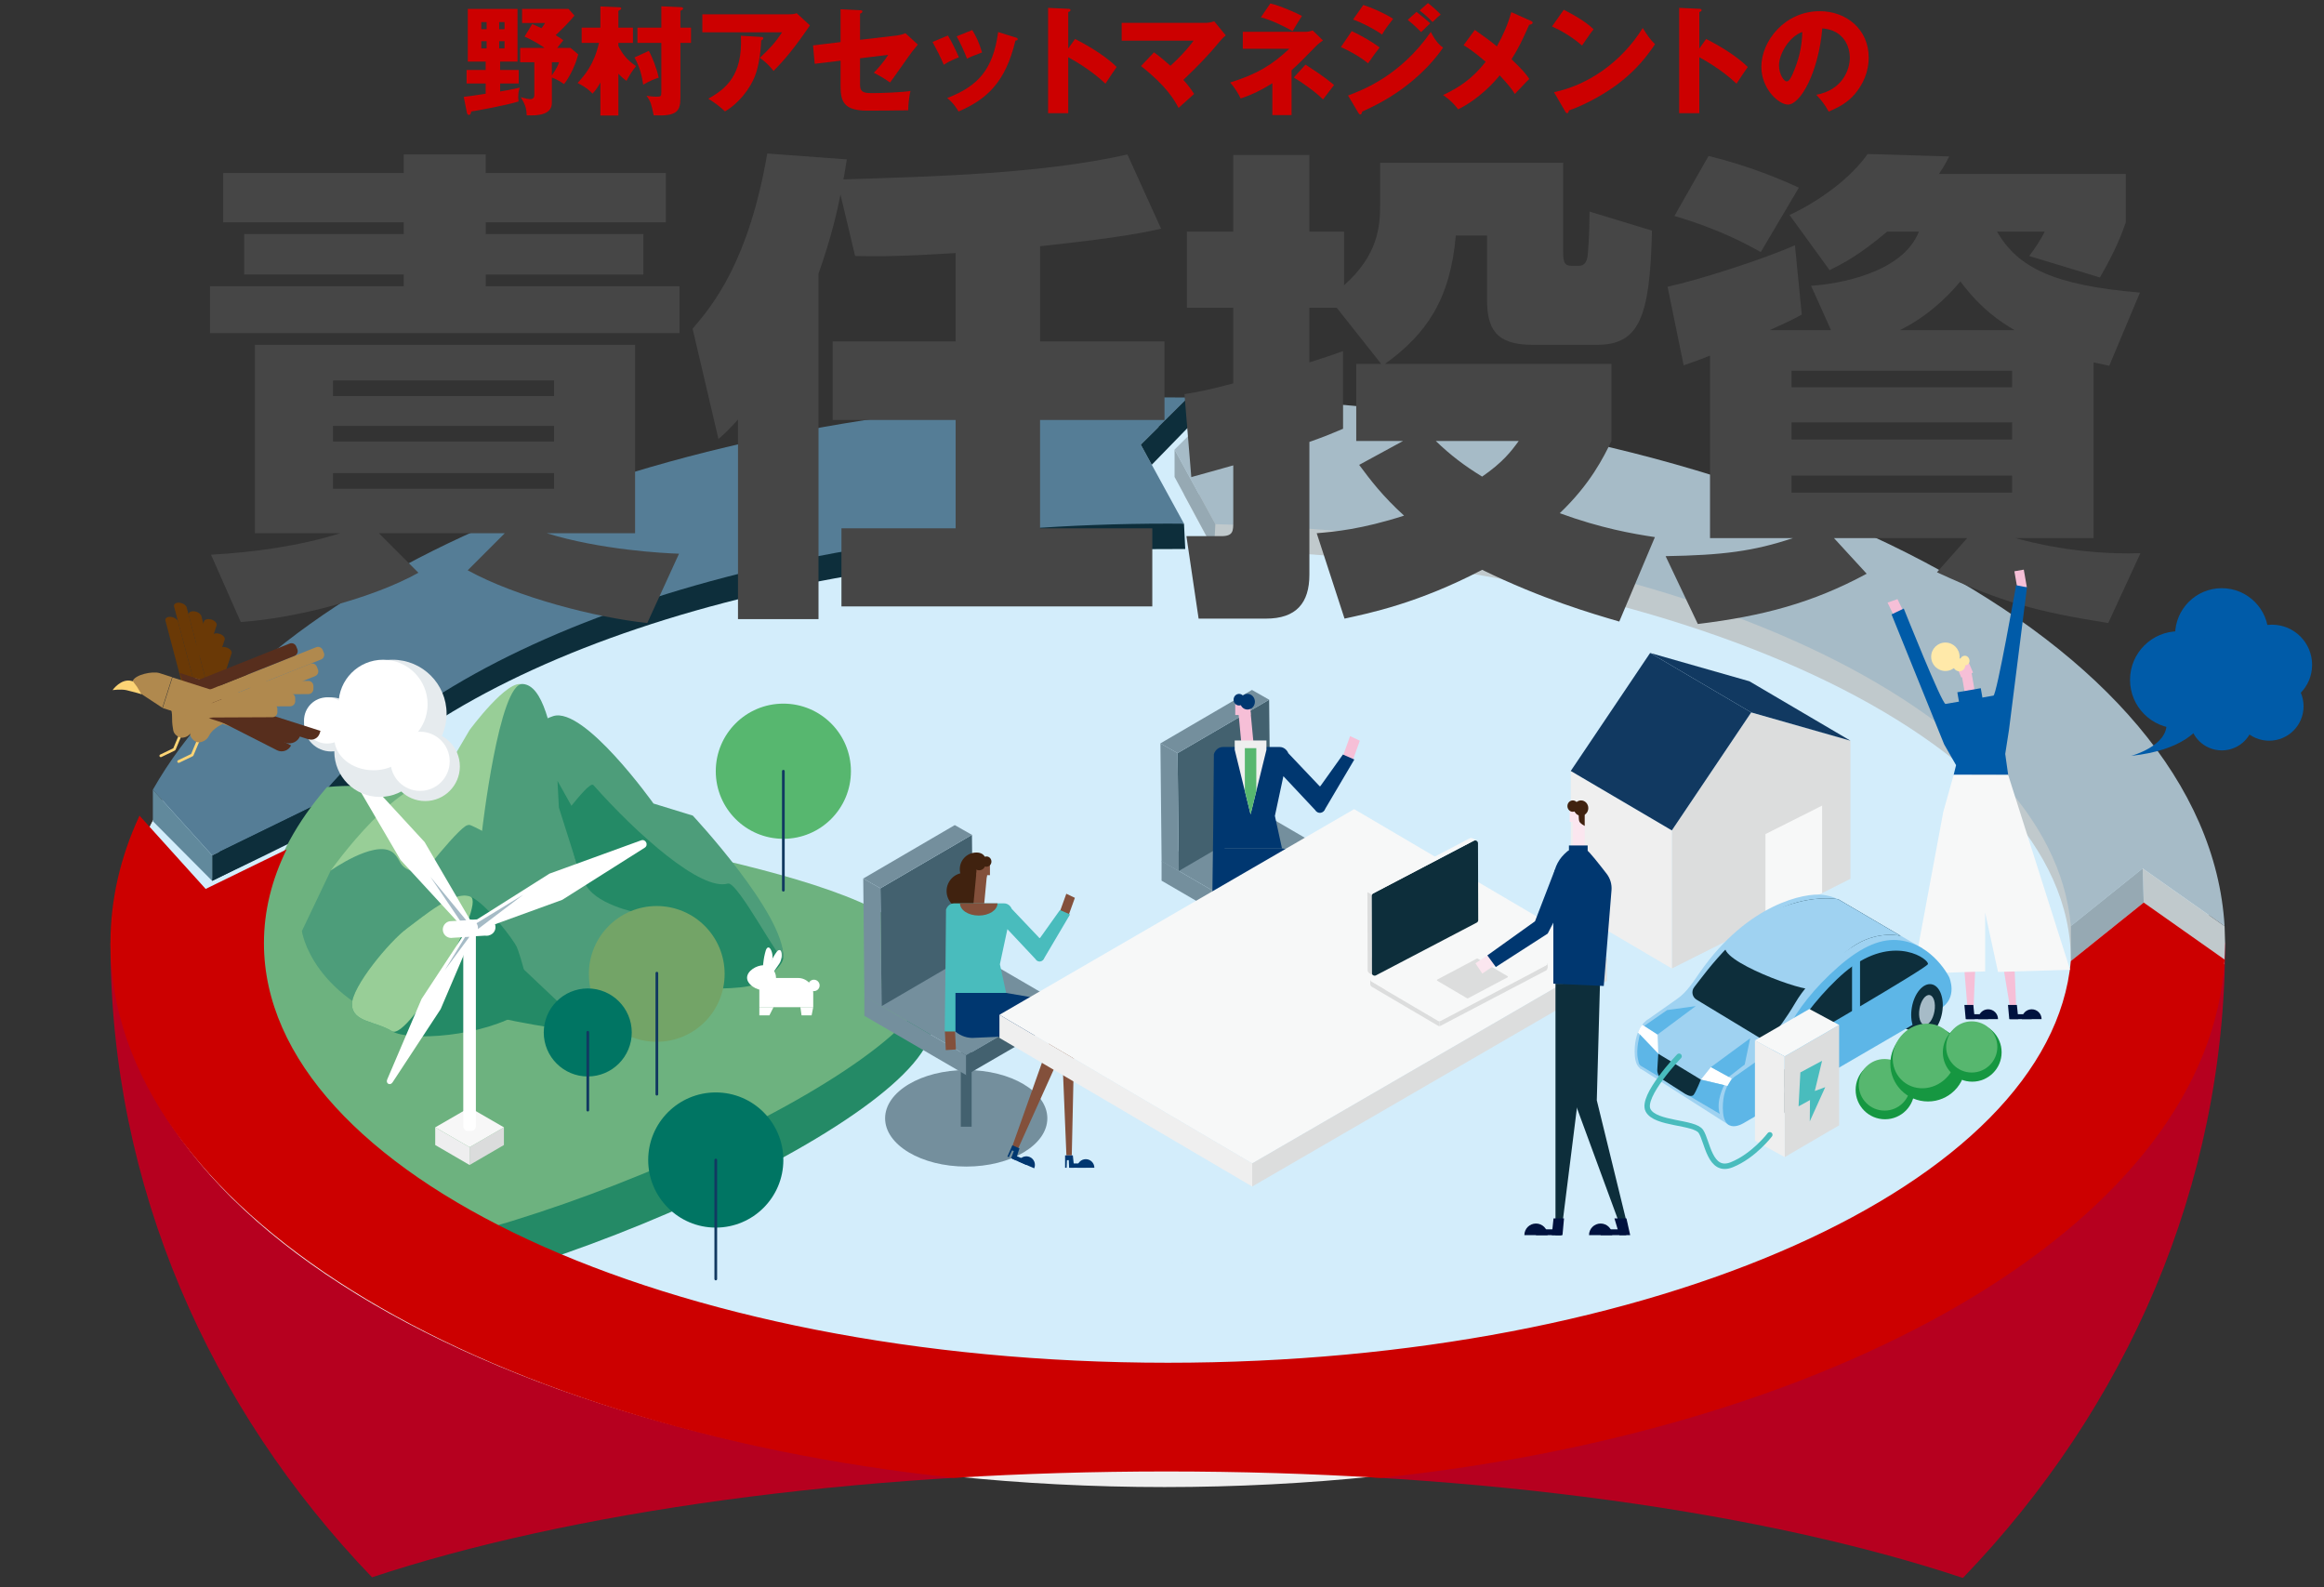 <?xml version="1.0" encoding="utf-8"?>
<!-- Generator: Adobe Illustrator 27.4.0, SVG Export Plug-In . SVG Version: 6.00 Build 0)  -->
<svg version="1.1" xmlns="http://www.w3.org/2000/svg" xmlns:xlink="http://www.w3.org/1999/xlink" x="0px" y="0px"
	 viewBox="0 0 607.481 414.907" style="enable-background:new 0 0 607.481 414.907;" xml:space="preserve">
<rect x="0" y="0" width="607.481" height="414.907" fill="#333333" stroke="none"/>
<style type="text/css">
	.st0{fill:#B6001F;}
	.st1{fill:#EFEFEF;}
	.st2{fill:#C0C9CC;}
	.st3{fill:#627A86;}
	.st4{clip-path:url(#SVGID_00000049198407015785769630000018294409653126811302_);fill:#D3EDFB;}
	.st5{fill:#0D2E3B;}
	.st6{fill:#F8B62D;}
	.st7{fill:#A6BBC7;}
	.st8{fill:#557D96;}
	.st9{fill:#61899C;}
	.st10{fill:#96A9B3;}
	.st11{clip-path:url(#SVGID_00000010278133445421365650000001553317973962466716_);}
	.st12{fill:#248A66;}
	.st13{fill:#6DB27F;}
	.st14{fill:#464646;}
	.st15{fill:#DCDDDD;}
	.st16{fill:#113961;}
	.st17{fill:#F7F8F8;}
	.st18{fill:#CC0000;}
	.st19{fill:#57B76F;}
	.st20{fill:none;stroke:#113961;stroke-width:0.709;stroke-linecap:round;stroke-linejoin:round;stroke-miterlimit:10;}
	.st21{fill:#98CE97;}
	.st22{fill:#4D9D7A;}
	.st23{fill:#DBDCDC;}
	.st24{fill:#EEEEEF;}
	.st25{fill:#F7F7F7;}
	.st26{fill:#FFFFFF;}
	.st27{fill:#A6BBC6;}
	.st28{fill:#73A467;}
	
		.st29{fill:url(#SVGID_00000114759171906099163070000004143708530511169980_);stroke:#113961;stroke-width:0.709;stroke-linecap:round;stroke-linejoin:round;stroke-miterlimit:10;}
	.st30{fill:#007563;}
	.st31{fill:none;stroke:#113961;stroke-width:0.709;stroke-linecap:round;stroke-linejoin:round;stroke-miterlimit:10;}
	.st32{fill:#E6EBEE;}
	.st33{fill:none;stroke:#FCD475;stroke-width:0.709;stroke-linecap:round;stroke-linejoin:round;stroke-miterlimit:10;}
	.st34{fill:#6A3906;}
	.st35{fill:#B0894E;}
	.st36{fill:#FCD475;}
	.st37{fill:#572E1D;}
	.st38{fill:#D3EDFB;}
	.st39{fill:#748F9D;}
	.st40{fill:none;stroke:#43616F;stroke-width:2.835;stroke-miterlimit:10;}
	.st41{fill:#43616F;}
	.st42{fill:#003770;}
	.st43{fill:#F6BFD7;}
	.st44{fill:#40220F;}
	.st45{fill:#83503B;}
	.st46{fill:#49BCBD;}
	.st47{clip-path:url(#SVGID_00000010284616249703886700000011964582584796812205_);fill:#83503B;}
	.st48{clip-path:url(#SVGID_00000031180728494555734860000011498851929554738829_);}
	.st49{clip-path:url(#SVGID_00000031180728494555734860000011498851929554738829_);fill:#DCDDDD;}
	.st50{clip-path:url(#SVGID_00000093871801704583940170000008084665346305090451_);}
	.st51{clip-path:url(#SVGID_00000093871801704583940170000008084665346305090451_);fill:#F7F8F8;}
	.st52{fill:#FBE6EF;}
	.st53{fill:#00123E;}
	.st54{fill:#005BA8;}
	.st55{fill:#FFE9A9;}
	.st56{fill:#9FD2F1;}
	.st57{fill:#5DB6E7;}
	.st58{fill:none;stroke:#49BCBD;stroke-width:1.417;stroke-linecap:round;stroke-miterlimit:10;}
	.st59{fill:#169741;}
</style>
<g id="レイヤー_1">
	<path class="st0" d="M304.915,384.589c82.621,0,156.885,10.745,208.179,27.834c42.662-44.302,68.536-102.349,68.536-165.908H28.875
		c0,63.476,25.805,121.457,68.369,165.737C148.52,395.261,222.569,384.589,304.915,384.589z"/>
	<path class="st1" d="M305.253,356.175c-130.482,0-236.259-49.096-236.259-109.66s105.777-109.66,236.259-109.66
		s236.259,49.096,236.259,109.66S435.735,356.175,305.253,356.175z"/>
	<ellipse class="st2" cx="305.253" cy="236.372" rx="269.367" ry="124.697"/>
	<path class="st1" d="M304.389,388.669c-151.11,0-273.608-62.007-273.608-138.497s122.499-138.497,273.608-138.497
		s273.608,62.007,273.608,138.497S455.498,388.669,304.389,388.669z"/>
	<path class="st3" d="M577.898,250.175c0,57.848-69.818,107.412-168.983,128.134c-31.953,6.677-66.954,1.856-103.647,1.856
		c-30.066,0-58.994,6.032-86.042,1.466C110.82,363.329,32.638,311.39,32.638,250.175c0-76.488,122.061-138.493,272.63-138.493
		S577.898,173.687,577.898,250.175z"/>
	<g>
		<defs>
			<ellipse id="SVGID_1_" cx="305.076" cy="246.09" rx="272.716" ry="134.415"/>
		</defs>
		<clipPath id="SVGID_00000002354312784289816190000011114393463011263904_">
			<use xlink:href="#SVGID_1_"  style="overflow:visible;"/>
		</clipPath>
		
			<ellipse style="clip-path:url(#SVGID_00000002354312784289816190000011114393463011263904_);fill:#D3EDFB;" cx="305.13" cy="246.583" rx="276.378" ry="142.538"/>
	</g>
	<path class="st2" d="M309.447,129.17l7.732,14.47c119.796,2.758,224.39,49.065,224.136,107.557
		c0.332-2.371,0.196-10.266,0.196-12.676C541.511,178.766,437.993,130.206,309.447,129.17z"/>
	<path class="st5" d="M309.492,136.875c-5.806-0.099-20.747-16.211-27.18-16.211c-128.859,0-214.878,46.609-226.855,109.56
		c0,0,25.969-12.434,26.458-13.089c31.942-42.748,119.597-73.629,223.338-73.629c1.926,0,4.567-0.01,4.567-0.01L309.492,136.875z"/>
	<path class="st6" d="M74.917,222.012v13.384c0,0-7.05,9.423-3.49,28.463c3.56,19.04-11.176-22.439-11.176-22.439l6.319-11.196
		L74.917,222.012z"/>
	<path class="st7" d="M307.025,117.501l10.668,19.504c121.508,2.926,218.726,48.462,223.622,105.031l18.765-15.06l21.414,15.094
		c-4.394-74.093-118.258-133.965-260.936-137.984L307.025,117.501z"/>
	<path class="st8" d="M55.457,223.571l26.459-12.909c32.004-42.956,119.907-73.806,223.337-73.806c1.416,0,2.829,0.008,4.239,0.019
		l-11.301-20.66l12.426-12.317c-1.784-0.018-3.572-0.029-5.364-0.029c-125.656,0-231.721,43.282-265.296,102.536L55.457,223.571z"/>
	<polygon class="st9" points="39.956,214.63 39.956,206.404 55.457,223.571 55.457,230.225 	"/>
	<polygon class="st5" points="81.915,210.662 55.457,223.571 55.457,230.225 80.899,217.566 	"/>
	<polygon class="st10" points="307.025,117.501 307.025,124.655 317.322,143.69 317.693,137.006 	"/>
	<polygon class="st2" points="581.494,242.07 581.631,246.515 581.453,252.084 560.358,235.898 560.08,226.976 	"/>
	<polygon class="st10" points="541.315,242.036 541.315,251.197 560.358,235.898 560.08,226.976 	"/>
	<polygon class="st5" points="310.617,103.898 310.617,111.651 301.065,121.469 298.191,116.215 	"/>
	<g>
		<defs>
			<ellipse id="SVGID_00000062162122361878490550000003599693776261920429_" cx="304.915" cy="246.515" rx="236.401" ry="109.66"/>
		</defs>
		<clipPath id="SVGID_00000012451934951432933640000000836972517341934986_">
			<use xlink:href="#SVGID_00000062162122361878490550000003599693776261920429_"  style="overflow:visible;"/>
		</clipPath>
		<g style="clip-path:url(#SVGID_00000012451934951432933640000000836972517341934986_);">
			<path class="st12" d="M243.673,267.648c0,24.783-112.639,74.636-163.073,74.636s-44.497-48.116-44.497-72.9
				s-4.073-41.531,46.245-44.957c65.505-4.46,141.254,10.055,161.326,30.172C243.673,254.599,243.673,263.824,243.673,267.648z"/>
			<path class="st13" d="M243.673,254.599c0,24.783-112.639,74.636-163.073,74.636s-44.497-48.116-44.497-72.9
				s25.719-60.609,74.678-48.503C168.893,222.202,243.673,229.816,243.673,254.599z"/>
		</g>
	</g>
	<g>
		<path class="st14" d="M174.044,58.106h-47.071v3.062h41.203v10.588h-41.203v3.062h50.643v12.246H54.9V74.817h50.643v-3.062H63.83
			V61.167h41.713v-3.062H58.344V45.222h47.199v-4.848h21.431v4.848h47.071V58.106z M169.197,162.835
			c-13.394-1.403-34.187-6.761-46.943-13.777l9.695-9.695H99.037l10.333,10.333c-11.608,6.506-31.636,11.864-46.433,12.884
			l-7.782-17.604c11.481-0.638,23.217-2.296,33.804-5.613H66.636V90.125h99.372v49.239h-23.089
			c13.905,4.337,30.488,5.23,34.57,5.357L169.197,162.835z M144.832,99.437H87.046v4.082h57.786V99.437z M144.832,111.3H87.046
			v4.082h57.786V111.3z M144.832,123.673H87.046v4.082h57.786V123.673z"/>
		<path class="st14" d="M249.8,66.142c-14.415,0.893-20.027,0.893-26.278,0.766l-3.827-16.073
			c-0.765,3.955-2.296,10.971-5.74,20.666v90.315h-21.048v-52.173c-2.424,2.679-2.934,3.189-5.103,5.103l-6.761-28.83
			c5.485-6.378,14.669-17.731,19.517-45.795l20.792,1.53c-0.51,2.934-0.51,3.444-0.893,5.23c24.875-0.766,52.046-1.531,74.242-6.506
			l8.802,19.39c-9.44,2.296-26.278,3.955-31.636,4.592v24.875h32.528v20.538h-32.528v28.319h29.339v20.41H219.95v-20.41h29.85
			v-28.319h-32.146V89.231H249.8V66.142z"/>
		<path class="st14" d="M361.018,95.099l-11.608-14.67h-7.144v14.287c3.572-1.148,5.613-1.786,8.803-2.934v20.282
			c-2.424,1.021-4.465,1.914-8.803,3.444v34.697c0,7.399-3.443,11.481-11.353,11.481h-17.604l-3.188-21.558h9.185
			c3.062,0,3.062-1.403,3.062-3.7v-14.797c-3.062,0.893-5.485,1.531-10.971,3.062l-1.786-21.686
			c3.444-0.51,6.506-1.148,12.757-2.807V80.429h-12.118V60.53h12.118V40.502h19.899V60.53h9.058v14.032
			c8.929-7.909,9.439-15.435,9.439-21.175V42.543h47.836v23.472c0,2.679,0.511,3.444,2.041,3.444h2.169
			c1.658,0,2.041-1.658,2.169-2.424c0.127-1.148,0.51-5.485,0.51-11.736l16.328,4.975c-0.51,22.961-3.444,29.85-14.415,29.85
			h-16.838c-9.822,0-11.863-4.465-11.863-11.991V61.55h-8.164c-1.403,16.583-7.654,25.768-18.497,33.549h59.189v20.155
			c-2.041,4.209-5.485,11.226-13.521,18.879c10.843,3.955,19.007,5.357,24.875,6.25l-9.312,22.068
			c-7.016-2.041-20.155-5.868-35.845-13.521c-16.839,8.802-29.595,11.353-35.974,12.756l-7.271-22.324
			c4.592-0.383,11.735-1.021,22.834-4.592c-5.613-5.103-8.803-9.312-11.736-13.267l11.48-6.25h-12.246V95.099H361.018z
			 M375.305,115.254c3.827,3.699,7.526,6.506,12.119,9.312c5.357-3.699,7.525-6.506,9.566-9.312H375.305z"/>
		<path class="st14" d="M547.257,140.639h-20.41c3.188,0.893,16.328,4.465,32.656,3.955l-8.42,18.242
			c-18.496-2.934-27.681-5.357-44.774-13.267l7.909-8.93h-34.825l8.547,9.312c-14.159,7.654-27.299,11.098-44.137,13.139
			l-8.42-17.731c14.926-0.255,22.962-1.276,33.295-4.72h-21.687V92.931c-3.444,1.403-4.72,1.786-6.888,2.551l-4.21-20.538
			c8.292-1.786,25.258-7.271,33.294-10.843l1.786,18.114c-2.041,1.148-3.062,1.658-8.419,4.082h16.072l-5.229-11.608
			c6.378-0.383,23.854-3.062,28.191-14.159h-8.292c-7.271,6.123-11.226,8.164-15.053,10.077l-10.46-14.415
			c8.419-3.955,16.201-9.95,20.41-15.945l21.304,0.638c-1.021,2.041-1.403,2.679-2.68,4.592h48.857v12.629
			c-0.893,2.551-2.296,6.633-6.761,14.415l-18.497-5.613c1.403-1.786,3.062-4.337,4.082-6.378H522
			c5.485,9.439,14.797,14.032,37.376,15.945l-8.036,19.134c-1.276-0.255-1.786-0.382-4.082-0.893V140.639z M446.61,40.757
			c7.781,1.913,15.945,4.72,23.599,8.292l-9.95,16.838c-3.443-1.914-10.46-5.868-22.578-9.439L446.61,40.757z M468.295,101.222
			h57.658v-4.337h-57.658V101.222z M468.295,114.872h57.658v-4.465h-57.658V114.872z M468.295,128.776h57.658v-4.465h-57.658
			V128.776z M526.591,86.297c-3.571-2.168-8.674-5.357-14.159-12.756c-3.827,4.592-8.93,9.312-15.818,12.756H526.591z"/>
	</g>
	<g>
		<polygon class="st15" points="483.701,229.69 437.009,253.131 437.009,217.038 457.755,186.197 483.701,193.597 		"/>
		<polygon class="st1" points="410.589,237.595 437.009,253.131 437.009,217.038 410.589,201.502 		"/>
		<polygon class="st16" points="431.335,170.661 457.755,186.197 437.009,217.038 410.589,201.502 		"/>
		<polygon class="st16" points="431.335,170.661 457.755,186.197 483.701,193.597 457.28,178.061 		"/>
		<polygon class="st17" points="461.486,217.995 461.486,240.843 476.293,233.409 476.293,210.56 		"/>
	</g>
	<path class="st18" d="M249.386,386.245c17.95-1.084,36.516-1.656,55.528-1.656c19.157,0,37.863,0.579,55.94,1.68
		c123.365-13.006,216.812-68.429,220.648-135.465l-21.146-14.905l-19.062,15.299c-5.285,58.391-108.941,104.978-236.043,104.978
		c-130.482,0-236.259-49.096-236.259-109.66c0-8.424,2.049-16.625,5.923-24.503l-21.157,10.323l-17.294-19.153
		c-4.96,10.694-7.592,21.855-7.592,33.333C28.873,315.419,123.528,372.911,249.386,386.245z"/>
	<g>
		<path class="st18" d="M135.59,18.292v3.522h-4.863v2.088c0.281-0.031,2.619-0.405,5.144-0.998
			c-0.188,0.53-0.405,1.247-0.405,2.369c0,0.437,0.031,0.749,0.093,1.247c-3.335,1.029-11.223,2.463-12.376,2.619
			c-0.093,0.467-0.187,0.903-0.624,0.903c-0.25,0-0.437-0.28-0.499-0.529l-0.842-4.209c1.029-0.093,1.683-0.187,5.736-0.811v-2.681
			h-4.988v-3.522h4.988V16.11h-4.676V2.332h12.999V16.11h-4.551v2.183H135.59z M127.204,7.631V5.76h-1.403v1.871H127.204z
			 M125.801,10.779v1.871h1.403v-1.871H125.801z M131.88,7.631V5.76h-1.403v1.871H131.88z M130.478,10.779v1.871h1.403v-1.871
			H130.478z M149.15,12.525l1.995,1.684c-0.998,3.834-2.868,6.733-3.709,7.762c-0.717-0.499-1.808-1.216-3.18-1.714v6.609
			c0,2.868-2.993,3.46-6.578,3.273c-0.062-2.088-0.53-3.024-1.559-4.738c1.434,0.405,1.964,0.499,2.463,0.499
			c0.312,0,1.091,0,1.091-1.122v-8.51h-3.709v-3.741h6.391c-0.437-0.312-2.151-1.559-5.237-2.961l1.995-3.273
			c1.403,0.592,1.964,0.873,2.432,1.091c0.312-0.374,0.374-0.499,0.935-1.372h-6.016V2.332h12.158l1.527,1.746
			c-0.561,0.686-1.902,2.338-4.895,5.112c1.185,0.717,1.621,1.06,1.995,1.34c-0.998,1.216-1.215,1.465-1.59,1.995H149.15z
			 M144.256,19.695c1.341-1.901,1.652-2.774,1.871-3.429h-1.871V19.695z"/>
		<path class="st18" d="M161.643,30.201h-4.707v-8.635c-0.592,1.091-1.372,2.245-2.058,2.899c-0.655-0.686-1.559-1.59-3.896-2.775
			c1.714-1.901,4.271-4.676,5.58-10.474h-4.521v-3.99h4.895V1.677l4.925,0.218c0.156,0,0.53,0.031,0.53,0.343
			c0,0.187-0.312,0.405-0.749,0.592v4.396h3.803v3.99h-3.803v0.811c1.154,2.276,2.338,3.678,4.614,5.268
			c-0.998,1.154-1.808,2.588-2.494,3.834c-0.53-0.343-1.497-1.185-2.12-1.87V30.201z M169.592,13.304
			c0.873,1.497,2.151,4.77,2.587,7.014c-1.185,0.343-2.088,0.717-4.052,1.808c-0.312-2.213-0.873-4.583-2.276-7.107L169.592,13.304z
			 M180.627,7.226v3.99h-2.774v14.371c0,3.647-1.091,4.832-6.983,4.551c-0.624-2.93-0.717-3.491-1.871-5.112
			c1.465,0.249,2.463,0.249,2.712,0.249c1.029,0,1.153-0.187,1.153-1.122V11.216h-6.235v-3.99h6.235v-5.58l4.957,0.218
			c0.25,0,0.748,0.031,0.748,0.374c0,0.281-0.374,0.437-0.717,0.561v4.427H180.627z"/>
		<path class="st18" d="M206.505,3.734c0.218,0,0.998,0,1.746-0.28l3.46,3.18c-0.312,0.437-0.405,0.592-1.122,1.621
			c-4.115,5.923-6.765,8.635-8.386,10.287c-1.123-1.434-2.058-2.338-3.585-3.429c2.587-2.4,3.959-3.896,5.829-6.671h-20.855V3.734
			H206.505z M198.961,9.657c0.218,0,0.561,0.031,0.561,0.374c0,0.312-0.405,0.468-0.561,0.53c-0.125,3.429-0.686,6.921-1.621,9.321
			c-1.247,3.21-4.177,7.139-7.825,9.228c-1.527-1.403-2.525-2.151-4.364-3.305c4.364-2.494,9.072-5.892,8.511-16.46L198.961,9.657z"
			/>
		<path class="st18" d="M219.721,2.425l5.082,0.25c0.312,0,0.624,0.031,0.624,0.343s-0.374,0.468-0.624,0.53v6.858l9.633-1.122
			c0.717-0.094,1.527-0.281,2.244-0.592l3.242,2.961c-0.405,0.467-1.122,1.372-1.403,1.714c-0.966,1.247-4.988,7.077-5.861,8.199
			c-1.621-1.185-3.647-2.245-4.239-2.556c0.748-0.779,2.462-2.587,3.741-4.676l-7.357,0.904v6.733c0,1.902,0.592,2.369,3.086,2.369
			c2.369,0,7.825-0.187,10.101-0.561c-0.281,1.091-0.592,3.491-0.592,5.05c-2.369,0.062-8.542,0.094-10.724,0.094
			c-6.079,0-6.952-2.4-6.952-6.359v-6.702l-6.765,0.811l-0.437-4.801l7.201-0.873V2.425z"/>
		<path class="st18" d="M247.784,9.283c0.966,1.559,2.276,4.271,2.868,5.705c-0.779,0.281-2.556,0.998-3.959,1.933
			c-0.842-2.026-1.902-4.052-2.93-5.954L247.784,9.283z M265.429,9.782c0.343,0.094,0.592,0.187,0.592,0.468
			c0,0.312-0.437,0.343-0.592,0.343c-2.619,11.067-7.638,15.431-14.87,18.549c-0.374-0.655-1.309-2.183-2.961-3.523
			c7.98-3.086,11.971-7.326,13.312-17.239L265.429,9.782z M254.144,7.849c1.06,1.746,1.808,3.335,2.557,5.86
			c-2.276,0.842-3.024,1.154-3.928,1.621c-0.592-1.59-1.87-4.364-2.712-5.829L254.144,7.849z"/>
		<path class="st18" d="M281.009,10.187c4.614,2.338,8.573,5.019,10.879,7.326c-1.403,2.026-1.559,2.245-2.93,4.365
			c-1.029-0.967-4.146-3.866-9.726-6.921v14.62h-5.269V2.051l5.269,0.25c0.218,0,0.592,0.031,0.592,0.343s-0.343,0.437-0.592,0.499
			v9.54L281.009,10.187z"/>
		<path class="st18" d="M301.646,13.679c1.839,1.34,2.899,2.275,4.302,3.522c3.647-3.335,5.394-5.674,6.048-6.578h-18.798V5.979
			h22.009c0.686,0,1.527-0.187,2.182-0.405l3.024,3.679c-0.904,0.748-1.216,1.153-1.527,1.527c-3.242,3.928-5.768,6.453-9.57,10.101
			c0.686,0.748,1.901,2.151,2.806,3.678c-1.123,0.998-2.931,2.619-4.053,3.647c-1.122-2.089-3.086-5.643-9.82-10.942L301.646,13.679
			z"/>
		<path class="st18" d="M324.858,12.743V8.317h16.397c0.624,0,0.967-0.094,1.902-0.343l2.649,2.587
			c-0.437,0.312-1.278,0.936-1.839,1.528c-3.804,3.896-4.24,4.333-6.359,6.266v11.721h-5.02v-8.323
			c-2.4,1.527-5.081,2.93-8.292,3.99c-0.53-1.216-1.715-3.055-2.743-4.177c7.076-2.213,10.849-4.52,15.462-8.822H324.858z
			 M332.059,0.897c2.525,0.592,6.858,2.494,8.262,3.273c-1.403,2.213-1.466,2.307-2.432,3.959c-1.901-1.06-4.926-2.649-8.292-3.616
			L332.059,0.897z M341.255,16.89c5.051,3.242,6.609,4.613,7.451,5.331c-0.405,0.499-1.902,2.494-2.868,3.772
			c-1.964-1.995-5.643-4.551-7.638-5.736L341.255,16.89z"/>
		<path class="st18" d="M353.339,8.129c2.369,1.091,5.33,2.806,7.294,4.271c-0.903,1.122-1.247,1.621-3.023,4.146
			c-2.619-2.12-5.455-3.491-7.107-4.239L353.339,8.129z M352.373,24.963c3.741-1.403,13.717-5.175,21.635-16.616
			c1.465,2.899,2.618,3.679,3.211,4.084c-2.338,3.429-5.237,6.391-8.448,9.041c-4.988,4.115-9.976,6.453-12.719,7.699
			c-0.062,0.344-0.156,0.749-0.499,0.749c-0.187,0-0.374-0.25-0.499-0.437L352.373,24.963z M356.363,1.303
			c2.432,0.779,5.58,2.182,7.794,3.616c-1.029,1.309-2.058,2.649-2.899,4.115c-1.777-1.31-5.3-3.148-7.575-3.928L356.363,1.303z
			 M370.266,3.111c0.967,0.717,2.837,2.275,3.585,2.993c-0.343,0.28-1.59,1.527-2.369,2.275c-1.122-1.122-2.275-2.213-3.522-3.18
			L370.266,3.111z M373.259,0.804c0.935,0.686,2.712,2.276,3.335,3.024c-0.529,0.374-0.686,0.53-2.119,1.933
			c-1.902-1.933-2.837-2.587-3.398-3.024L373.259,0.804z"/>
		<path class="st18" d="M400.218,5.48c0.156,0.062,0.405,0.249,0.405,0.437c0,0.343-0.437,0.499-0.904,0.561
			c-1.714,3.865-2.806,6.172-4.613,9.009c2.868,2.774,3.679,3.709,4.645,5.144c-0.717,0.654-2.524,2.619-3.771,3.928
			c-0.904-1.403-1.59-2.275-3.959-4.863c-1.435,1.746-5.237,6.079-10.88,8.885c-1.435-2.026-3.398-3.367-3.928-3.741
			c3.865-1.808,7.575-4.115,11.129-8.698c-3.242-2.806-4.863-3.772-5.768-4.333l2.931-3.99c2.681,1.901,4.115,2.93,5.767,4.302
			c1.715-3.117,2.806-5.549,3.772-8.947L400.218,5.48z"/>
		<path class="st18" d="M408.766,2.549c5.237,2.681,6.858,4.24,7.794,5.113c-0.748,0.904-0.967,1.247-3.024,4.24
			c-3.335-2.868-6.297-4.271-7.855-4.988L408.766,2.549z M406.21,24.09c8.884-1.839,17.644-7.855,23.193-16.771
			c1.34,2.12,1.87,2.899,3.211,4.24c-1.809,2.681-4.677,6.609-9.695,10.381c-2.837,2.151-7.825,5.175-12.844,6.952
			c0,0.343-0.156,0.686-0.437,0.686c-0.187,0-0.312-0.093-0.499-0.436L406.21,24.09z"/>
		<path class="st18" d="M445.972,10.187c4.613,2.338,8.572,5.019,10.88,7.326c-1.403,2.026-1.56,2.245-2.931,4.365
			c-1.029-0.967-4.146-3.866-9.727-6.921v14.62h-5.269V2.051l5.269,0.25c0.219,0,0.593,0.031,0.593,0.343s-0.343,0.437-0.593,0.499
			v9.54L445.972,10.187z"/>
		<path class="st18" d="M474.778,24.776c6.765-1.247,8.76-6.484,8.76-9.726c0-2.525-1.341-7.17-7.201-7.638
			c-0.967,11.41-5.674,19.92-8.978,19.92c-2.432,0-6.952-4.115-6.952-9.882c0-6.703,6.11-14.527,15.275-14.527
			c6.827,0,12.781,4.645,12.781,12.095c0,1.434-0.125,5.424-3.679,9.633c-1.901,2.213-4.115,3.367-6.765,4.52
			C476.991,27.364,476.305,26.429,474.778,24.776z M465.02,17.077c0,2.4,1.341,4.208,1.995,4.208c0.749,0,1.341-1.402,1.684-2.213
			c1.341-3.086,2.369-6.671,2.4-10.724C467.483,9.688,465.02,14.271,465.02,17.077z"/>
	</g>
</g>
<g id="レイヤー_3">
	<g>
		<circle class="st19" cx="204.763" cy="201.57" r="17.664"/>
		<line class="st20" x1="204.763" y1="201.57" x2="204.763" y2="232.668"/>
	</g>
	<g>
		<g>
			<g>
				<path class="st12" d="M182.528,258.317c0,0,11.28,0.427,14.621-0.998c2.427-1.035,7.511-4.531,7.609-7.049
					c0.378-9.76-23.672-31.999-23.672-31.999l-10.266-2.718c0,0-18.904-21.931-26.933-19.405
					c-5.106,1.607-17.15,16.873-17.15,16.873l-21.74,37.163L182.528,258.317z"/>
				<path class="st21" d="M138.211,238.133l1.208-24.05c0,0,1.572-33.047-2.778-35.142c-3.806-1.833-13.907,11.877-13.907,11.877
					l-4.45,7.578l-13.285,19.311l8.454,19.307l32.271,6.824L138.211,238.133z"/>
				<path class="st22" d="M78.91,243.357c0,0,2.449,18.101,30.436,26.346c7.005,2.064,23.171-4.92,28.986-4.325
					c6.751,0.691,13.285,6.209,26.775,4.325c13.033-1.82,14.484-7.219,17.422-11.387c0.369-0.524-1.24-6.363-2.287-7.093
					l-11.479-12.203c0,0-10.624-1.646-14.736-6.457c-8.303-9.713-6.807-53.118-17.385-53.789
					c-6.182-0.392-10.628,38.365-10.628,38.365s-11.534-6.093-14.903-4.644c-1.881,0.809-4.059,5.961-4.059,5.961
					s-1.465-10.227-2.534-8.417c-2.539,4.298-18.065,17.488-18.065,17.488L78.91,243.357z"/>
				<path class="st21" d="M126.013,217.14c0,0-2.611-2.438-4.397-1.187c-1.963,1.375-5.893,5.963-9.204,10.039
					c-2.121,2.61-6.385,2.177-7.914-0.78c-0.593-1.146-1.308-2.115-2.157-2.635c-4.77-2.92-15.889,4.951-15.889,4.951
					s18.782-26.531,29.778-23.147C119.342,205.339,126.013,217.14,126.013,217.14z"/>
				<path class="st12" d="M129.274,255.864l-1.932-11.541c0,0,15.628,14.786,18.382,17.38c2.754,2.594,5.773,4.652,7.222,5.109
					c1.449,0.457,10.745,3.003,17.088,1.902c0,0-9.358,2.583-22.523,0.455c-13.165-2.128-15.942-2.929-15.942-2.929L129.274,255.864
					z"/>
				<path class="st12" d="M136.762,264.323c-10.524,6.761-29.952,7.879-34.3,5.197c-4.348-2.682-10.263-2.322-10.457-6.912
					c-0.194-4.591,9.853-16.62,14.322-19.916c4.469-3.296,12.44-10.17,16.667-8.334c4.227,1.836,11.353,11.492,12.078,13.124
					C135.795,249.115,140.143,262.15,136.762,264.323z"/>
				<path class="st21" d="M102.461,269.52c-4.348-2.682-10.263-2.322-10.457-6.912c-0.194-4.591,9.853-16.62,14.322-19.916
					c4.469-3.296,12.44-10.17,16.667-8.334C127.22,236.194,106.809,272.202,102.461,269.52z"/>
				<path class="st22" d="M190.265,230.936c2.572-0.75,14.396,22.215,14.493,19.298c0.378-11.306-23.672-37.066-23.672-37.066
					l-10.266-3.149c0,0-18.059-25.392-26.199-22.857c-11.632,3.623-7.93,23.679-2.26,30.599c1.211,1.478,11.366-14.127,12.76-12.556
					C166.566,218.101,183.273,232.976,190.265,230.936z"/>
				<polygon class="st12" points="145.723,204.083 146.087,211.058 150.999,226.543 154.026,218.931 				"/>
			</g>
		</g>
		<g>
			<polygon class="st23" points="122.743,299.836 122.743,304.491 131.722,299.269 131.722,294.651 			"/>
			<polygon class="st24" points="113.764,299.269 122.741,304.49 122.741,299.835 113.764,294.65 			"/>
			<polygon class="st25" points="131.724,294.651 122.745,289.466 113.763,294.651 113.766,294.651 113.763,294.651 
				122.745,299.836 			"/>
			<g>
				<path class="st26" d="M123.122,295.613h-0.756c-0.702,0-1.27-0.568-1.27-1.27v-51.106h3.296v51.106
					C124.392,295.045,123.823,295.613,123.122,295.613"/>
				<path class="st26" d="M122.452,244.034l-17.763-19.287L91.451,202.11c-0.671-1.148,0.876-2.289,1.775-1.311l17.765,19.285
					l13.235,22.637C124.898,243.868,123.352,245.01,122.452,244.034"/>
				<path class="st26" d="M101.216,282.131l8.982-21.042l12.561-19.122c0.636-0.968,1.856-0.311,1.403,0.755l-8.982,21.04
					l-12.561,19.12C101.984,283.855,100.762,283.198,101.216,282.131"/>
			</g>
			<polygon class="st27" points="112.49,229.157 122.288,241.037 120.533,241.037 			"/>
			<g>
				<path class="st26" d="M122.717,244.844l-4.339,0.262c-1.194,0.236-2.352-0.539-2.59-1.732c-0.235-1.192,0.539-2.349,1.732-2.587
					l4.339-0.262L122.717,244.844z"/>
				<path class="st26" d="M124.447,242.257c0.236,1.192-0.538,2.35-1.732,2.587c-1.189,0.238-2.349-0.538-2.587-1.729
					c-0.236-1.192,0.539-2.352,1.732-2.59C123.052,240.292,124.209,241.065,124.447,242.257"/>
				<path class="st26" d="M127.75,244.485l-4.339,0.262c-1.194,0.236-2.352-0.539-2.59-1.732c-0.235-1.192,0.539-2.349,1.732-2.587
					l4.339-0.262L127.75,244.485z"/>
				<path class="st26" d="M129.48,241.898c0.236,1.192-0.539,2.35-1.732,2.587c-1.189,0.238-2.349-0.538-2.587-1.729
					c-0.236-1.192,0.539-2.352,1.732-2.59C128.085,239.932,129.242,240.706,129.48,241.898"/>
				<path class="st26" d="M122.08,241.961l21.54-13.616l23.954-8.702c1.212-0.442,2.037,1.235,0.944,1.925l-21.543,13.616
					l-23.951,8.702C121.812,244.328,120.987,242.652,122.08,241.961"/>
			</g>
			<polygon class="st27" points="124.392,243.238 136.757,233.859 122.288,242.685 			"/>
			<g>
				<path class="st26" d="M124.902,242.126c0.238,1.192-0.538,2.35-1.729,2.587c-1.192,0.238-2.352-0.538-2.59-1.729
					c-0.236-1.192,0.539-2.352,1.732-2.589C123.507,240.16,124.665,240.934,124.902,242.126"/>
			</g>
			<polygon class="st27" points="121.57,244.913 122.715,244.845 116.224,253.629 			"/>
		</g>
		<g>
			<g>
				<path class="st28" d="M189.416,254.549c0,9.8-7.944,17.744-17.744,17.744s-17.744-7.944-17.744-17.744
					c0-9.8,7.944-17.744,17.744-17.744S189.416,244.749,189.416,254.549"/>
			</g>
			
				<linearGradient id="SVGID_00000042007628871496488810000002859551877034990237_" gradientUnits="userSpaceOnUse" x1="171.698" y1="270.168" x2="171.698" y2="270.168">
				<stop  offset="0" style="stop-color:#FFFFFF"/>
				<stop  offset="1" style="stop-color:#000000"/>
			</linearGradient>
			
				<line style="fill:url(#SVGID_00000042007628871496488810000002859551877034990237_);stroke:#113961;stroke-width:0.709;stroke-linecap:round;stroke-linejoin:round;stroke-miterlimit:10;" x1="171.698" y1="254.347" x2="171.698" y2="285.99"/>
		</g>
		<g>
			<g>
				<path class="st30" d="M165.137,269.85c0,6.351-5.149,11.501-11.501,11.501s-11.501-5.149-11.501-11.501
					c0-6.351,5.149-11.501,11.501-11.501S165.137,263.499,165.137,269.85"/>
			</g>
			<line class="st31" x1="153.649" y1="269.795" x2="153.649" y2="290.151"/>
		</g>
	</g>
	<g>
		<circle class="st32" cx="86.548" cy="189.335" r="7.074"/>
		<g>
			<circle class="st32" cx="99.265" cy="196.408" r="11.878"/>
			<path class="st32" d="M120.204,200.306c0,5.005-4.057,9.061-9.062,9.061c-5.005,0-9.062-4.057-9.062-9.061
				c0-5.005,4.057-9.062,9.062-9.062C116.147,191.244,120.204,195.301,120.204,200.306z"/>
		</g>
		<circle class="st32" cx="102.619" cy="186.553" r="14.119"/>
		<g>
			<circle class="st26" cx="85.512" cy="188.299" r="6.038"/>
			<g>
				<path class="st26" d="M107.867,192.926c0,4.636-4.585,8.395-10.24,8.395c-5.655,0-10.24-3.759-10.24-8.395
					c0-4.637,4.585-8.395,10.24-8.395C103.282,184.53,107.867,188.289,107.867,192.926z"/>
				<path class="st26" d="M117.55,198.979c0,4.272-3.463,7.734-7.734,7.734c-4.272,0-7.734-3.463-7.734-7.734
					c0-4.272,3.463-7.734,7.734-7.734C114.087,191.244,117.55,194.707,117.55,198.979z"/>
			</g>
			<circle class="st26" cx="100.136" cy="184.07" r="11.636"/>
		</g>
	</g>
	<g>
		<polyline class="st33" points="53.173,190.35 50.236,197.331 46.702,199.029 		"/>
		<polyline class="st33" points="48.503,188.858 45.566,195.838 42.031,197.537 		"/>
		<g>
			<g>
				<path class="st34" d="M48.805,158.781l5.359,20.28c0.164,0.621-0.442,1.066-1.354,0.996h0c-0.912-0.071-1.784-0.631-1.948-1.252
					l-5.359-20.28c-0.164-0.621,0.442-1.066,1.354-0.996h0C47.769,157.6,48.641,158.16,48.805,158.781z"/>
				<path class="st34" d="M52.63,161.021l5.359,20.28c0.164,0.621-0.442,1.066-1.354,0.996l0,0
					c-0.912-0.071-1.784-0.631-1.948-1.252l-5.359-20.28c-0.164-0.621,0.442-1.066,1.354-0.996h0
					C51.594,159.839,52.466,160.4,52.63,161.021z"/>
				<path class="st34" d="M56.615,163.468l-2.48,7.543c-0.181,0.552-1.065,0.761-1.973,0.468h0c-0.908-0.293-1.498-0.978-1.316-1.53
					l2.48-7.543c0.181-0.552,1.065-0.761,1.973-0.468h0C56.207,162.232,56.796,162.917,56.615,163.468z"/>
				<path class="st34" d="M58.721,167.199l-2.48,7.543c-0.181,0.552-1.065,0.761-1.973,0.468h0c-0.908-0.293-1.498-0.978-1.316-1.53
					l2.48-7.543c0.181-0.552,1.065-0.761,1.973-0.468h0C58.313,165.962,58.902,166.647,58.721,167.199z"/>
				<path class="st34" d="M60.531,170.768l-2.48,7.543c-0.181,0.552-1.065,0.761-1.973,0.468h0c-0.908-0.293-1.498-0.978-1.316-1.53
					l2.48-7.543c0.181-0.552,1.065-0.761,1.973-0.468h0C60.123,169.531,60.713,170.216,60.531,170.768z"/>
			</g>
			<path class="st34" d="M46.55,162.483l4.323,16.36c0.164,0.621-0.442,1.066-1.354,0.996h0c-0.912-0.071-1.784-0.631-1.948-1.252
				l-4.323-16.36c-0.164-0.621,0.442-1.066,1.354-0.996h0C45.514,161.302,46.386,161.862,46.55,162.483z"/>
		</g>
		<path class="st35" d="M41.669,175.923c-1.756-0.561-6.443,0.385-7.004,2.141c-0.561,1.756,0.661,2.841,2.417,3.402l5.36,3.524
			l2.557-8.003L41.669,175.923z"/>
		<path class="st35" d="M65.578,191.589l-14.982-4.787l2.828-8.852l7.096,2.267c4.355,1.391,6.758,6.05,5.366,10.405L65.578,191.589
			z"/>
		<path class="st35" d="M47.77,192.811c-0.905,0.084-2.289-0.717-2.489-1.952c-0.128-0.792-0.308-1.702-0.295-3.108
			c0.027-3.003-0.819-3.003-0.819-3.003l6.283-0.003l-0.466,6.157C49.879,192.292,48.422,192.751,47.77,192.811z"/>
		<path class="st35" d="M51.671,194.005c-0.882-0.133-2.131-1.241-2.026-2.63l0.466-6.157l8.111,4.021c0,0-2.585,1.036-3.587,3.066
			C53.955,193.684,52.463,194.124,51.671,194.005z"/>
		<path class="st36" d="M34.39,177.977c-2.769-0.731-4.969,2.399-4.969,2.399s2.076-0.312,3.594,0
			c0.98,0.201,3.932,1.047,3.932,1.047s-0.829-1.469-1.141-1.937c-0.241-0.361-1.041-1.389-1.041-1.389L34.39,177.977z"/>
		<g>
			<path class="st37" d="M80.612,193.216l-27.353-8.739l0.926-2.898l29.583,9.451l-0.214,0.669
				C83.161,192.93,81.844,193.61,80.612,193.216z"/>
			<path class="st37" d="M74.689,194.151l-23.411-7.48l0.926-2.898l26.31,8.406l0,0C78.002,193.779,76.29,194.662,74.689,194.151z"
				/>
			<path class="st37" d="M72.435,196.102l-19.431-9.884l1.187-2.466l21.897,11.071l0,0
				C75.432,196.185,73.797,196.758,72.435,196.102z"/>
		</g>
		<g>
			<path class="st35" d="M83.918,172.374l-29.707,11.85c-0.682,0.272-1.455-0.06-1.727-0.742l-0.296-0.741
				c-0.272-0.682,0.06-1.455,0.742-1.727l29.707-11.85c0.682-0.272,1.455,0.06,1.727,0.742l0.296,0.741
				C84.933,171.328,84.6,172.102,83.918,172.374z"/>
			<path class="st35" d="M82.366,176.714l-29.707,11.85c-0.682,0.272-1.455-0.06-1.727-0.742l-0.296-0.741
				c-0.272-0.682,0.06-1.455,0.742-1.727l29.707-11.85c0.682-0.272,1.455,0.06,1.727,0.742l0.296,0.741
				C83.381,175.669,83.048,176.442,82.366,176.714z"/>
			<path class="st35" d="M80.599,181.418l-13.85,0.062c-0.734,0.003-1.332-0.589-1.335-1.324l-0.004-0.798
				c-0.003-0.734,0.589-1.332,1.323-1.335l13.85-0.062c0.734-0.003,1.332,0.589,1.335,1.324l0.004,0.798
				C81.925,180.817,81.333,181.415,80.599,181.418z"/>
			<path class="st35" d="M75.842,184.605l-13.85,0.062c-0.734,0.003-1.332-0.589-1.335-1.324l-0.004-0.798
				c-0.003-0.734,0.589-1.332,1.323-1.335l13.85-0.062c0.734-0.003,1.332,0.589,1.335,1.323l0.004,0.798
				C77.168,184.004,76.576,184.602,75.842,184.605z"/>
			<path class="st35" d="M71.185,187.461l-19.257,0.086c-0.734,0.003-1.332-0.589-1.335-1.323l-0.004-0.798
				c-0.003-0.734,0.589-1.332,1.323-1.335l19.257-0.086c0.734-0.003,1.332,0.589,1.335,1.323l0.004,0.798
				C72.512,186.859,71.92,187.457,71.185,187.461z"/>
		</g>
		
			<rect x="48.982" y="177.808" transform="matrix(0.953 0.304 -0.304 0.953 58.007 -7.248)" class="st35" width="6.547" height="9.293"/>
		<polygon class="st37" points="52.166,180.935 48.512,179.767 46.995,175.896 53.147,177.862 		"/>
		<path class="st37" d="M76.984,171.418l-24.108,9.616c-0.682,0.272-1.455-0.06-1.727-0.742l-0.296-0.741
			c-0.272-0.682,0.06-1.455,0.742-1.727l24.108-9.616c0.682-0.272,1.455,0.06,1.727,0.742l0.296,0.741
			C77.998,170.373,77.666,171.146,76.984,171.418z"/>
		
			<rect x="43.464" y="178.434" transform="matrix(0.953 0.304 -0.304 0.953 57.901 -6.21)" class="st35" width="10.814" height="8.401"/>
	</g>
	<g>
		<path class="st26" d="M212.574,263.246h-14.086v-7.634h10.131c2.184,0,3.955,1.771,3.955,3.955V263.246z"/>
		<polygon class="st26" points="212.15,265.379 209.524,265.379 209.217,263.246 212.574,263.246 		"/>
		<polygon class="st26" points="201.114,265.379 198.488,265.379 198.488,263.246 202.194,263.246 		"/>
		<path class="st26" d="M200.656,253.2l1.521,0.878l1.537-2.218c0.851-1.273,0.765-3.276,0.193-3.517
			c-0.614-0.258-1.193,0.865-1.843,1.936C201.642,250.973,200.656,253.2,200.656,253.2z"/>
		<path class="st26" d="M195.28,255.546c0,1.804,2.498,3.267,4.302,3.267c1.804,0,3.267-1.463,3.267-3.267s-1.463-3.267-3.267-3.267
			C197.778,252.279,195.28,253.742,195.28,255.546z"/>
		<path class="st26" d="M199.357,253.245l1.712,0.35l0.753-2.578c0.403-1.47-0.309-3.334-0.925-3.381
			c-0.661-0.05-0.854,1.193-1.131,2.409C199.587,250.831,199.357,253.245,199.357,253.245z"/>
		<circle class="st26" cx="212.753" cy="257.556" r="1.492"/>
	</g>
	<g>
		<circle class="st30" cx="187.099" cy="303.189" r="17.664"/>
		<line class="st20" x1="187.099" y1="303.189" x2="187.099" y2="334.287"/>
	</g>
	<g>
		<ellipse class="st38" cx="334.27" cy="294.186" rx="88.008" ry="37.516"/>
		<g>
			<g>
				<ellipse class="st39" cx="330.246" cy="256.964" rx="21.203" ry="12.613"/>
				<line class="st40" x1="330.246" y1="229.542" x2="330.246" y2="259.16"/>
				<g>
					<polygon class="st39" points="327.6,211.117 354.217,226.609 330.246,240.504 303.628,225.012 					"/>
					<polygon class="st39" points="303.628,230.177 330.246,245.669 330.246,240.504 303.628,225.012 					"/>
					<polygon class="st41" points="354.217,231.774 330.246,245.669 330.246,240.504 354.217,226.609 					"/>
				</g>
				<g>
					<polygon class="st41" points="332.054,213.675 331.744,182.879 307.817,196.848 308.126,227.644 					"/>
					<polygon class="st39" points="303.636,225.091 303.326,194.295 307.817,196.848 308.126,227.644 					"/>
					<polygon class="st39" points="327.254,180.326 303.326,194.295 307.817,196.848 331.744,182.879 					"/>
				</g>
			</g>
			<g>
				<g>
					<path class="st42" d="M339.765,269.962l1.862,0.322l0.824-39.548c-0.058-3.92-3.371-6.336-7.237-5.685l0,0l-4.174,1.835
						l-4.952,5.871l9.909,1.372L339.765,269.962z"/>
					<g>
						<path class="st42" d="M356.137,273.485c0,0,1.136,0,2.537,0c1.401,0,2.537,0,2.537,0c0-1.401-1.136-2.537-2.537-2.537
							C357.273,270.947,356.137,272.083,356.137,273.485z"/>
						
							<rect x="354.1" y="272.216" transform="matrix(-1 -4.453605e-11 4.453605e-11 -1 712.774 545.7)" class="st42" width="4.574" height="1.269"/>
						<polygon class="st42" points="352.55,273.485 353.011,273.485 353.737,273.485 355.226,273.485 354.845,269.828 
							352.55,269.828 						"/>
					</g>
					<g>
						<path class="st42" d="M343.362,273.244c0,0,1.135-0.038,2.536-0.084c1.401-0.047,2.536-0.084,2.536-0.084
							c-0.047-1.401-1.22-2.498-2.62-2.452C344.413,270.67,343.316,271.843,343.362,273.244z"/>
						
							<rect x="341.304" y="271.967" transform="matrix(-0.999 0.033 -0.033 -0.999 696.041 533.649)" class="st42" width="4.574" height="1.269"/>
						<polygon class="st42" points="339.777,273.363 340.238,273.348 340.964,273.323 342.451,273.274 341.949,269.632 
							339.656,269.708 						"/>
					</g>
				</g>
				<path class="st42" d="M335.106,221.75h-17.859l0.147,5.723c0.107,4.18,3.495,7.53,7.676,7.589l24.284-1.711l3.584,36.477h1.588
					l1.459-40.623c0.087-2.418-1.651-4.517-4.043-4.882L335.106,221.75z"/>
				<polygon class="st43" points="320.233,238.48 317.232,238.668 316.959,232.945 319.96,232.756 				"/>
				<g>
					<path class="st43" d="M326.894,186.884h-4.006v-4.035c0-0.465,0.377-0.842,0.842-0.842h2.322c0.465,0,0.842,0.377,0.842,0.842
						V186.884z"/>
					<polygon class="st43" points="327.822,195.911 324.64,195.911 323.712,186.129 326.894,186.129 					"/>
				</g>
				<polygon class="st43" points="350.95,197.826 353.49,199.032 355.448,193.598 352.909,192.391 				"/>
				<path class="st42" d="M317.128,216.488l0.175-19.401c0.375-1.112,1.306-1.846,2.345-1.846h14.856
					c0.966,0,1.847,0.635,2.266,1.635l8.048,8.481c0.087,0.208,0.348,0.195,0.42-0.02l5.795-8.127l2.98,1.306l-7.575,12.825
					c-0.454,1.312-2.001,1.509-2.693,0.342l-8.274-8.814l-2.221,10.379l1.858,8.503l-17.859,0l3.068-8.503l-0.215,4.894v15.01
					h-3.189L317.128,216.488z"/>
				<ellipse class="st42" cx="323.886" cy="182.873" rx="1.435" ry="1.518"/>
				<path class="st42" d="M328.025,183.404c0,1.132-0.867,2.049-1.937,2.049c-1.07,0-1.937-0.917-1.937-2.049
					s0.867-2.049,1.937-2.049C327.158,181.355,328.025,182.273,328.025,183.404z"/>
				<polygon class="st1" points="331.041,195.974 326.894,212.842 322.747,195.974 322.747,193.535 331.041,193.535 				"/>
				<polygon class="st19" points="328.391,206.751 326.894,212.842 325.396,206.751 325.396,195.538 328.391,195.538 				"/>
			</g>
		</g>
		<g>
			<g>
				<ellipse class="st39" cx="252.564" cy="292.288" rx="21.203" ry="12.613"/>
				<line class="st40" x1="252.564" y1="264.866" x2="252.564" y2="294.484"/>
				<g>
					<polygon class="st39" points="249.918,246.441 276.535,261.933 252.564,275.828 225.947,260.336 					"/>
					<polygon class="st39" points="225.947,265.501 252.564,280.993 252.564,275.828 225.947,260.336 					"/>
					<polygon class="st41" points="276.535,267.098 252.564,280.993 252.564,275.828 276.535,261.933 					"/>
				</g>
				<g>
					<polygon class="st41" points="254.373,248.999 254.063,218.203 230.135,232.172 230.444,262.968 					"/>
					<polygon class="st39" points="225.955,260.415 225.645,229.619 230.135,232.172 230.444,262.968 					"/>
					<polygon class="st39" points="249.573,215.649 225.645,229.619 230.135,232.172 254.063,218.203 					"/>
				</g>
			</g>
			<g>
				<circle class="st44" cx="252.215" cy="232.888" r="4.783"/>
				<path class="st44" d="M258.033,227.168c0,2.401-0.403,4.347-2.803,4.347c-2.401,0-4.347-1.946-4.347-4.347
					s1.946-4.347,4.347-4.347C257.63,222.82,258.033,224.767,258.033,227.168z"/>
				<g>
					<polygon class="st45" points="278.753,301.979 280.156,301.979 280.965,265.481 277.269,266.027 					"/>
					<path class="st45" d="M264.612,299.575l1.361,0.966l14.109-31.301c1.446-3.146,1.335-6.228-1.993-7.182l0,0l-4.024-0.128
						l-0.732,7.658h1.924L264.612,299.575z"/>
					<g>
						<path class="st42" d="M281.578,305.208c0,0,1.003,0,2.241,0c1.237,0,2.241,0,2.241,0c0-1.237-1.003-2.241-2.241-2.241
							C282.582,302.967,281.578,303.97,281.578,305.208z"/>
						
							<rect x="279.779" y="304.087" transform="matrix(-1 -4.547885e-11 4.547885e-11 -1 563.598 609.295)" class="st42" width="4.04" height="1.12"/>
						<polygon class="st42" points="278.411,305.208 278.818,305.208 278.888,303.235 279.376,303.22 279.459,305.208 
							280.773,305.208 280.437,301.979 278.411,301.979 						"/>
					</g>
					<g>
						<path class="st42" d="M266.228,303.56c0,0,0.919,0.402,2.053,0.899c1.134,0.496,2.053,0.899,2.053,0.899
							c0.496-1.134-0.02-2.455-1.154-2.951C268.046,301.91,266.725,302.427,266.228,303.56z"/>
						
							<rect x="264.636" y="302.575" transform="matrix(-0.916 -0.401 0.401 -0.916 389.356 687.766)" class="st42" width="4.04" height="1.12"/>
						<polygon class="st42" points="263.327,302.29 263.7,302.453 264.555,300.674 265.008,300.856 264.287,302.71 265.491,303.237 
							266.478,300.144 264.622,299.332 						"/>
					</g>
				</g>
				<path class="st42" d="M274.065,270.404l-19.922,0.873c-3.692-0.053-6.684-3.011-6.779-6.702l-0.129-5.054l15.771,0l11.059,1.897
					V270.404z"/>
				<polygon class="st45" points="249.872,274.295 247.221,274.462 246.98,269.407 249.631,269.241 				"/>
				<g>
					<path class="st45" d="M255.229,228.731h3.538v-3.465c0-0.465-0.377-0.842-0.842-0.842h-1.854c-0.465,0-0.842,0.377-0.842,0.842
						V228.731z"/>
					<polygon class="st45" points="254.409,236.703 257.219,236.703 258.039,228.064 255.229,228.064 					"/>
				</g>
				<polygon class="st45" points="276.998,238.394 279.24,239.459 280.97,234.66 278.728,233.595 				"/>
				<path class="st46" d="M247.129,254.874l0.155-17.133c0.331-0.982,1.154-1.63,2.071-1.63h13.119c0.853,0,1.631,0.561,2.001,1.444
					l7.107,7.49c0.077,0.183,0.308,0.172,0.371-0.018l5.117-7.177l2.631,1.153l-6.689,11.326c-0.401,1.159-1.767,1.332-2.379,0.302
					l-7.306-7.784l-1.961,9.166l1.64,7.509l-15.771,0l2.709-7.509l-0.19,4.322v13.256h-2.817L247.129,254.874z"/>
				<ellipse class="st44" cx="257.885" cy="225.189" rx="1.267" ry="1.341"/>
				<ellipse class="st44" cx="255.94" cy="225.658" rx="1.711" ry="1.809"/>
				<g>
					<defs>
						
							<rect id="SVGID_00000166651709187635453740000005041858617966430109_" x="249.526" y="236.111" transform="matrix(-1 -4.488333e-11 4.488333e-11 -1 511.17 478.276)" width="12.118" height="6.054"/>
					</defs>
					<clipPath id="SVGID_00000160876605081596191550000012612918204885279646_">
						<use xlink:href="#SVGID_00000166651709187635453740000005041858617966430109_"  style="overflow:visible;"/>
					</clipPath>
					
						<ellipse style="clip-path:url(#SVGID_00000160876605081596191550000012612918204885279646_);fill:#83503B;" cx="255.836" cy="236.111" rx="4.901" ry="3.186"/>
				</g>
			</g>
		</g>
		<g>
			<g>
				<polygon class="st17" points="353.972,211.479 420.039,250.329 327.315,304.077 261.249,265.228 				"/>
				<polygon class="st1" points="261.249,271.265 327.315,310.115 327.315,304.077 261.249,265.228 				"/>
				<polygon class="st15" points="420.039,256.366 327.315,310.115 327.315,304.077 420.039,250.329 				"/>
			</g>
		</g>
		<g>
			<g>
				<g>
					<polygon class="st15" points="398.532,254.481 404.497,252.971 404.497,251.721 398.532,251.721 					"/>
				</g>
				<polygon class="st15" points="362.197,258.784 358.192,257.274 358.192,256.048 362.197,256.048 				"/>
				<g>
					<path class="st17" d="M386.824,240.931l17.303,10.175c0.495,0.291,0.493,1.009-0.004,1.297l-27.501,14.421
						c-0.234,0.136-0.524,0.135-0.757-0.002l-17.303-10.174c-0.495-0.291-0.493-1.009,0.004-1.297l27.501-14.421
						C386.302,240.793,386.591,240.793,386.824,240.931z"/>
					<path class="st15" d="M386.315,250.582l7.754,4.56c0.115,0.068,0.114,0.234-0.001,0.301l-10.278,5.447
						c-0.109,0.063-0.243,0.063-0.351-0.001l-7.754-4.56c-0.115-0.068-0.114-0.234,0.001-0.301l10.278-5.447
						C386.072,250.518,386.206,250.518,386.315,250.582z"/>
				</g>
				<g>
					<defs>
						<path id="SVGID_00000115515476769056786920000017372530108289879209_" d="M375.865,266.821l-17.673-10.392v0.823
							c0,0.266,0.141,0.512,0.37,0.647l17.303,10.175c0.233,0.137,0.523,0.138,0.757,0.002l27.501-14.421
							c0.232-0.134,0.374-0.382,0.374-0.65v-0.82l-27.876,14.638C376.387,266.959,376.098,266.958,375.865,266.821z"/>
					</defs>
					<clipPath id="SVGID_00000015320964058755955910000002113924430272592530_">
						<use xlink:href="#SVGID_00000115515476769056786920000017372530108289879209_"  style="overflow:visible;"/>
					</clipPath>
					<g style="clip-path:url(#SVGID_00000015320964058755955910000002113924430272592530_);">
						<path class="st15" d="M358.192,256.429v0.823c0,0.266,0.141,0.512,0.37,0.647l17.681,10.397v-1.655L358.192,256.429z"/>
					</g>
					<path style="clip-path:url(#SVGID_00000015320964058755955910000002113924430272592530_);fill:#DCDDDD;" d="M404.497,252.185
						l-28.255,14.361v1.749l27.881-14.641c0.232-0.134,0.374-0.382,0.374-0.65V252.185z"/>
				</g>
			</g>
			<g>
				<g>
					<polygon class="st17" points="380.604,223.118 384.916,219.148 385.995,219.778 382.987,224.93 					"/>
				</g>
				<polygon class="st15" points="358.565,250.042 357.85,254.263 358.908,254.881 360.928,251.422 				"/>
				<g>
					<path class="st5" d="M386.401,240.481l-0.061-20.073c-0.002-0.575-0.622-0.934-1.122-0.65l-26.321,13.774
						c-0.235,0.134-0.381,0.384-0.38,0.655l0.061,20.072c0.002,0.575,0.622,0.935,1.122,0.65l26.321-13.774
						C386.257,241.002,386.402,240.752,386.401,240.481z"/>
				</g>
				<g>
					<defs>
						<path id="SVGID_00000147196899675605740170000005234579465355052203_" d="M358.517,234.187l0.062,20.502l-0.71-0.415
							c-0.23-0.134-0.371-0.38-0.372-0.646l-0.061-20.073c-0.001-0.271,0.144-0.521,0.38-0.655l26.322-13.774
							c0.233-0.132,0.518-0.131,0.75,0.004l0.708,0.413l-26.697,13.988C358.662,233.666,358.516,233.916,358.517,234.187z"/>
					</defs>
					<clipPath id="SVGID_00000173878673425044737170000008865429198364911768_">
						<use xlink:href="#SVGID_00000147196899675605740170000005234579465355052203_"  style="overflow:visible;"/>
					</clipPath>
					<g style="clip-path:url(#SVGID_00000173878673425044737170000008865429198364911768_);">
						<path class="st15" d="M358.579,254.689l-0.71-0.415c-0.23-0.134-0.371-0.38-0.372-0.646l-0.062-20.511l1.429,0.835
							L358.579,254.689z"/>
					</g>
					<path style="clip-path:url(#SVGID_00000173878673425044737170000008865429198364911768_);fill:#F7F8F8;" d="M385.594,219.544
						l-26.65,14.455l-1.51-0.882l26.703-13.991c0.233-0.132,0.518-0.131,0.75,0.004L385.594,219.544z"/>
				</g>
			</g>
		</g>
		<g>
			
				<rect x="387.172" y="249.131" transform="matrix(-0.557 -0.831 0.831 -0.557 396.093 714.961)" class="st52" width="3.225" height="5.358"/>
			<g>
				<path class="st52" d="M414.229,214.811h-3.924v-3.994c0-0.432,0.35-0.783,0.783-0.783h2.359c0.432,0,0.783,0.35,0.783,0.783
					V214.811z"/>
				<rect x="411.113" y="214.072" class="st52" width="3.116" height="8.734"/>
			</g>
			<g>
				<polygon class="st5" points="408.036,322.826 406.594,322.826 406.594,257.1 416.265,257.1 				"/>
				<g>
					<path class="st53" d="M404.535,322.826c0,0-1.36,0-3.037,0c-1.677,0-3.037,0-3.037,0c0-1.677,1.36-3.037,3.037-3.037
						C403.176,319.79,404.535,321.149,404.535,322.826z"/>
					<rect x="401.499" y="321.308" class="st53" width="6.699" height="1.518"/>
					<polygon class="st53" points="408.426,322.826 405.626,322.826 406.082,318.45 408.828,318.45 					"/>
				</g>
			</g>
			<g>
				<polygon class="st5" points="425.489,320.638 423.614,320.638 411.298,287.133 408.558,257.1 418.229,257.1 417.394,287.581 
									"/>
				<g>
					<path class="st53" d="M421.434,322.826c0,0-1.36,0-3.037,0c-1.677,0-3.037,0-3.037,0c0-1.677,1.36-3.037,3.037-3.037
						C420.074,319.79,421.434,321.149,421.434,322.826z"/>
					<rect x="418.397" y="321.308" class="st53" width="6.699" height="1.518"/>
					<polygon class="st53" points="426.123,322.826 423.311,322.826 422.002,318.45 425.144,318.45 					"/>
				</g>
			</g>
			<path class="st42" d="M421.24,232.681c0.126-1.552-0.331-3.09-1.282-4.323c-1.831-2.373-4.757-6.089-5.13-6.089h-4.718
				c-0.166,0-0.654,0.424-1.237,0.996c-1.826,1.79-2.84,4.253-2.84,6.81v9.023V257.1l13.18,0.602L421.24,232.681z"/>
			<polygon class="st42" points="415.004,222.269 412.557,242.486 410.11,222.269 410.11,220.974 415.004,220.974 			"/>
			<ellipse class="st44" cx="411.12" cy="210.688" rx="1.406" ry="1.487"/>
			<ellipse class="st44" cx="413.277" cy="211.208" rx="1.897" ry="2.007"/>
			<path class="st44" d="M412.671,212.423c0,0-0.078,1.68,0.159,2.271c0.236,0.591,1.4,1.181,1.4,1.181v-3.452H412.671z"/>
			<polygon class="st42" points="390.998,252.743 404.563,244.006 412.671,228.219 406.428,227.342 401.241,240.792 
				388.785,249.706 			"/>
		</g>
	</g>
	<g>
		<g>
			<circle class="st54" cx="580.759" cy="165.936" r="12.203"/>
			<circle class="st54" cx="569.475" cy="177.69" r="12.698"/>
			<circle class="st54" cx="580.766" cy="187.723" r="8.404"/>
			<circle class="st54" cx="581.49" cy="178.239" r="9.39"/>
			<circle class="st54" cx="593.885" cy="173.762" r="10.488"/>
			<circle class="st54" cx="593.142" cy="184.597" r="8.998"/>
		</g>
		<path class="st54" d="M557.077,197.559c0,0,9.566-2.556,9.245-8.536c-0.527-9.796,11.215-12.202,11.215-12.202
			S583.576,194.654,557.077,197.559z"/>
	</g>
	<g>
		<polygon class="st43" points="514.531,266.367 515.753,266.367 518.118,210.66 509.921,210.66 		"/>
		<g>
			<path class="st53" d="M517.123,266.367c0,0,1.152,0,2.574,0s2.574,0,2.574,0c0-1.421-1.152-2.574-2.574-2.574
				S517.123,264.946,517.123,266.367z"/>
			
				<rect x="514.019" y="265.08" transform="matrix(-1 -4.389345e-11 4.389345e-11 -1 1033.716 531.448)" class="st53" width="5.677" height="1.287"/>
			<polygon class="st53" points="513.825,266.367 516.198,266.367 515.812,262.658 513.484,262.658 			"/>
		</g>
		<circle class="st55" cx="508.515" cy="171.654" r="3.717"/>
		<polygon class="st43" points="497.721,160.173 495.258,161.36 493.399,157.504 495.992,156.587 		"/>
		<g>
			<path class="st43" d="M512.677,177.096l3.065-1.293l-1.343-3.184c-0.127-0.302-0.475-0.443-0.777-0.316l-1.971,0.832
				c-0.302,0.127-0.443,0.475-0.316,0.777L512.677,177.096z"/>
			
				<rect x="512.975" y="175.977" transform="matrix(-0.985 0.171 -0.171 -0.985 1051.6 266.489)" class="st43" width="2.641" height="5.328"/>
		</g>
		<polygon class="st43" points="525.92,266.367 527.142,266.367 524.873,210.66 516.676,210.66 		"/>
		<g>
			<path class="st53" d="M528.511,266.367c0,0,1.152,0,2.574,0s2.574,0,2.574,0c0-1.421-1.152-2.574-2.574-2.574
				S528.511,264.946,528.511,266.367z"/>
			
				<rect x="525.408" y="265.08" transform="matrix(-1 -4.485491e-11 4.485491e-11 -1 1056.493 531.448)" class="st53" width="5.677" height="1.287"/>
			<polygon class="st53" points="525.214,266.367 527.587,266.367 527.201,262.658 524.873,262.658 			"/>
		</g>
		
			<rect x="526.759" y="149.244" transform="matrix(-0.985 0.171 -0.171 -0.985 1074.183 210.403)" class="st43" width="2.499" height="4.659"/>
		<path class="st54" d="M508.566,183.986l12.508-2.176c0.866-0.151,5.922-28.856,5.922-28.856l2.847,0.555l-4.708,37.275
			l-0.979,6.273l0.767,5.469h-14.248l0.63-2.539l-3.119-5.447l-13.742-33.953l3.192-1.531
			C497.635,159.056,507.635,184.148,508.566,183.986z"/>
		<polygon class="st54" points="512.062,183.378 516.897,193.027 518.189,182.312 517.764,179.872 511.638,180.938 		"/>
		
			<ellipse transform="matrix(0.921 -0.389 0.389 0.921 -26.788 213.297)" class="st55" cx="513.747" cy="172.852" rx="1.191" ry="1.26"/>
		
			<ellipse transform="matrix(0.921 -0.389 0.389 0.921 -27.341 212.797)" class="st55" cx="512.233" cy="173.968" rx="1.608" ry="1.701"/>
		<polygon class="st17" points="500.088,254.514 518.91,253.899 518.903,238.511 522.27,254.035 541.114,253.474 524.923,202.526 
			510.675,202.526 507.964,212.194 		"/>
	</g>
	<g>
		<g>
			<g>
				<g>
					<g>
						<polygon class="st5" points="461.45,292.125 457.486,290.286 459.391,281.887 463.481,288.612 						"/>
						
							<ellipse transform="matrix(0.174 -0.985 0.985 0.174 100.115 686.927)" class="st5" cx="459.381" cy="283.808" rx="6.827" ry="4.014"/>
					</g>
					<polygon class="st56" points="502.562,247.9 452.817,288.287 428.715,279.229 465.958,252.925 480.511,235.042 					"/>
					<g>
						<path class="st56" d="M444.346,254.118c-1.756,2.516-3.36,5.12-5.863,6.895c-3.358,2.38-7.552,5.317-7.552,5.317v0
							c0,0-3.645,1.746-3.645,8.506c0,7.691,5.659,3.873,5.659,3.873l3.347-1.94l47.277-28.734l2.898-5.39
							c0,0-1.279-7.636-10.017-8.769C471.865,233.28,456.881,236.163,444.346,254.118z"/>
					</g>
					<g>
						<polygon class="st5" points="501.591,270.437 497.627,268.598 499.532,260.199 503.622,266.924 						"/>
						
							<ellipse transform="matrix(0.174 -0.985 0.985 0.174 154.643 708.537)" class="st5" cx="499.522" cy="262.12" rx="6.827" ry="4.014"/>
					</g>
					<g>
						<polygon class="st56" points="437.126,270.838 453.978,281.033 451.971,294.066 428.715,279.229 						"/>
						<g>
							<path class="st57" d="M480.548,252.665c-6.353,5.559-10.87,11.478-13.154,16.157c-1.346,2.757-3.36,5.12-5.863,6.895
								c-3.358,2.38-7.552,5.317-7.552,5.317v0c0,0-3.645,1.746-3.645,8.506c0,7.691,5.659,3.873,5.659,3.873l3.347-1.94
								c0,0,33.725-19.593,47.727-27.763c4.887-2.851,2.448-8.281,2.448-8.281s-4.142-8.52-12.88-9.654
								C492.049,245.181,486.911,247.097,480.548,252.665z"/>
						</g>
					</g>
					<g>
						
							<ellipse transform="matrix(0.174 -0.985 0.985 0.174 102.046 693.21)" class="st5" cx="464.091" cy="285.798" rx="6.827" ry="4.014"/>
						
							<ellipse transform="matrix(0.174 -0.985 0.985 0.174 102.046 693.21)" class="st7" cx="464.091" cy="285.798" rx="3.961" ry="1.98"/>
					</g>
					<g>
						
							<ellipse transform="matrix(0.174 -0.985 0.985 0.174 156.079 713.969)" class="st5" cx="503.477" cy="263.981" rx="6.827" ry="4.014"/>
						
							<ellipse transform="matrix(0.174 -0.985 0.985 0.174 156.079 713.969)" class="st7" cx="503.477" cy="263.981" rx="3.961" ry="1.98"/>
					</g>
					<path class="st5" d="M480.511,235.042l16.327,9.567c0,0-5.394-1.433-11.521,2.163c-4.204,2.467-12.005,8.441-16.038,15.342
						c-2.309,3.952-4.717,7.099-6.128,8.827c-0.696,0.852-1.905,1.073-2.853,0.515l-16.811-10.171
						c-1.164-0.685-1.457-2.235-0.617-3.292c2.747-3.459,13.045-18.417,26.88-22.143
						C476.099,234.141,480.511,235.042,480.511,235.042z"/>
					<g>
						<path class="st26" d="M429.268,267.84l4.013,2.546l0.183,5.029l-5.325-5.568c0,0,0.285-0.666,0.486-1.062
							C428.846,268.352,429.268,267.84,429.268,267.84z"/>
						<polyline class="st57" points="433.281,270.386 443.254,262.961 435.782,263.993 429.811,268.119 						"/>
					</g>
					<g>
						<polygon class="st26" points="444.604,282.177 447.224,278.905 452.664,281.887 451.54,283.818 						"/>
						<polygon class="st57" points="447.224,278.905 457.486,271.371 456.059,278.232 451.887,281.461 						"/>
					</g>
					<path class="st5" d="M484.114,252.618c-5.099,3.67-11.758,11.505-13.875,15.381c-2.117,3.877-1.771,5.409-1.771,5.409
						s35.037-20.29,35.478-21.415C504.387,250.867,495.674,244.296,484.114,252.618z"/>
					<rect x="484.114" y="250.992" class="st57" width="2.091" height="16.243"/>
				</g>
				<path class="st57" d="M450.703,283.62c0,0-2.26,4.101-1.166,7.509l-8.191-4.812l3.257-4.139L450.703,283.62z"/>
				<path class="st57" d="M428.654,270.386c0,0-1.094,3.861-0.515,6.362c0.107,0.461,0.179,0.786,0.228,1.015
					c0.077,0.361,0.299,0.668,0.615,0.858l5.205,3.129l-0.724-6.335L428.654,270.386z"/>
				<path class="st5" d="M433.464,275.415l11.14,6.762c0,0-1.252,3.117-1.871,3.944c-0.404,0.539-1.28,0.355-2.213-0.194
					l-5.872-3.741c-0.896-0.527-1.446-1.489-1.446-2.529L433.464,275.415z"/>
			</g>
			<path class="st56" d="M480.511,235.042l16.327,9.567c0,0-5.394-1.433-11.521,2.163c-3.389,1.989-7.689,6.381-11.894,11.576
				c-1.011,1.249-24.963-7.356-22.322-11.363c3.613-5.482,11.732-9.272,18.65-11.135
				C476.099,234.141,480.511,235.042,480.511,235.042z"/>
		</g>
		<g>
			<g>
				<polygon class="st15" points="480.739,267.898 466.506,276.109 466.506,302.431 480.739,294.113 				"/>
				<polygon class="st17" points="480.739,267.898 466.506,276.109 458.729,271.926 472.962,263.715 				"/>
				<path class="st1" d="M458.729,271.926v26.215l7.776,4.291l0-26.322L458.729,271.926z"/>
			</g>
			<polygon class="st46" points="470.607,280.294 476.285,277.246 474.378,285.153 477.109,284.144 473.065,293.084 
				473.121,287.522 470.135,289.16 			"/>
		</g>
		<path class="st58" d="M438.902,276.068c0,0-10.012,10.457-8.101,14.129s12.092,2.972,13.802,5.519
			c1.71,2.547,2.303,11.022,8.06,8.711c5.757-2.311,9.954-7.827,9.954-7.827"/>
	</g>
	<g>
		<circle class="st59" cx="492.734" cy="284.856" r="7.683"/>
		<circle class="st19" cx="492.616" cy="283.531" r="6.743"/>
		<circle class="st59" cx="503.965" cy="278.046" r="9.842"/>
		
			<ellipse transform="matrix(0.641 -0.767 0.767 0.641 -31.29 485.123)" class="st19" cx="503.346" cy="276.036" rx="8.696" ry="8.077"/>
		<circle class="st59" cx="515.53" cy="275.033" r="7.683"/>
		<g>
			<circle class="st19" cx="515.405" cy="273.634" r="6.69"/>
		</g>
	</g>
</g>
</svg>
